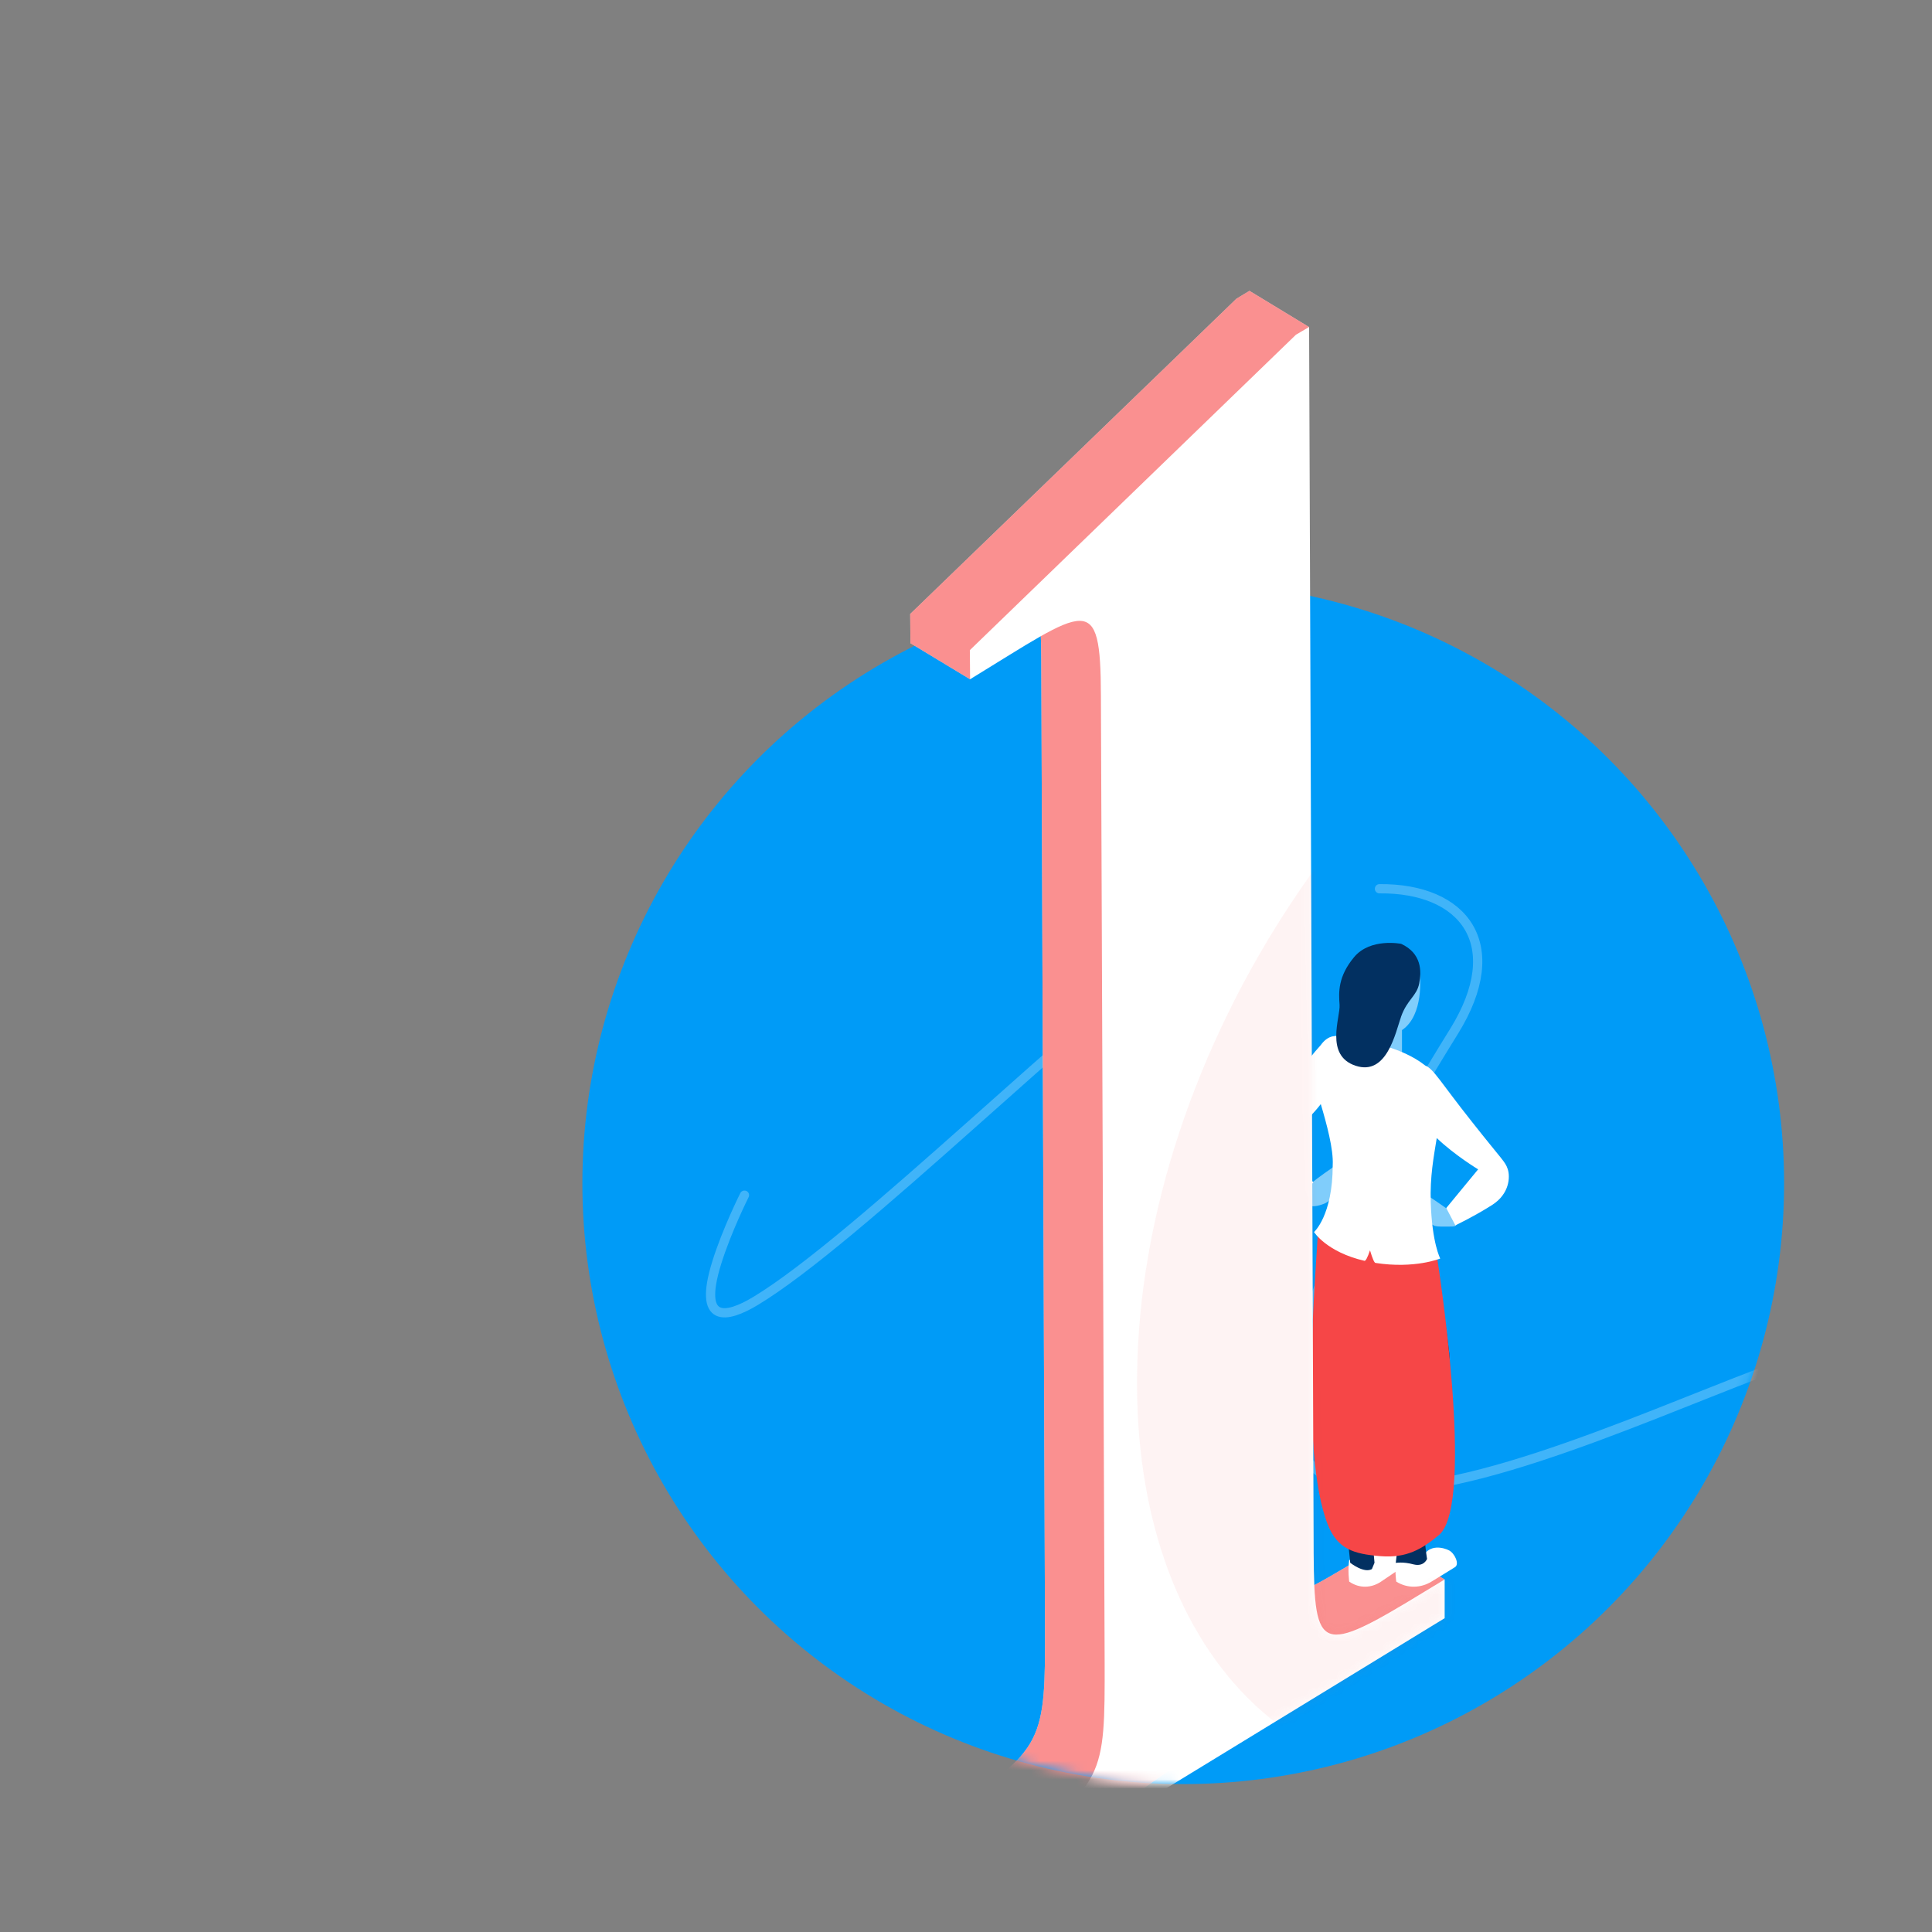 <?xml version="1.0" encoding="UTF-8"?>
<svg width="209px" height="209px" viewBox="0 0 209 209" version="1.1" xmlns="http://www.w3.org/2000/svg" xmlns:xlink="http://www.w3.org/1999/xlink">
    <rect x="0" y="0" width="209" height="209" fill="#808080" stroke="none"/>
    <!-- Generator: Sketch 51.3 (57544) - http://www.bohemiancoding.com/sketch -->
    <title>Artboard Copy</title>
    <desc>Created with Sketch.</desc>
    <defs>
        <path d="M65,242 C100.899,242 130,212.899 130,177 C130,141.101 100.899,0.254 65,0.254 C29.101,0.254 0,141.101 0,177 C0,212.899 29.101,242 65,242 Z" id="path-1"></path>
        <path d="M79.102,214.917 C79.13,226.964 79.158,228.329 89.005,222.452 C90.258,221.686 91.665,220.85 93.28,219.861 L93.28,224.053 L42.431,255.126 L42.403,250.961 C43.573,250.223 44.631,249.569 45.62,248.97 C56.526,242.257 56.526,241.226 56.498,228.733 L56.094,124.304 C56.066,112.8 54.645,114.708 41.943,122.48 L41.916,119.332 L77.194,85.209 L78.615,84.374 L79.102,214.917 Z" id="path-3"></path>
    </defs>
    <g id="Artboard-Copy" stroke="none" stroke-width="1" fill="none" fill-rule="evenodd">
        <circle id="Oval-2-Copy" fill="#009BF7" fill-rule="nonzero" cx="128" cy="128" r="65"></circle>
        <g id="Group-7-Copy-3" transform="translate(63, -49)">
            <mask id="mask-2" fill="white">
                <use xlink:href="#path-1"></use>
            </mask>
            <g id="mask" fill-rule="nonzero"></g>
            <path d="M19.595,162.637 C19.595,162.637 18.732,158.468 18.588,154.783 C18.319,147.878 21.143,149.22 23.712,151.887 C32.64,161.157 49.964,191.174 58.988,201.722 M77.369,212.434 C86.152,214.876 92.371,210.245 89.146,199.591 C62.799,112.567 114.452,161.977 134.841,175.386 C158.896,191.206 177.873,183.984 181.225,182.094" id="Stroke-1" stroke="#FFFFFF" opacity="0.5" stroke-linecap="round" stroke-linejoin="round" mask="url(#mask-2)" transform="translate(99.898, 181.171) scale(1, -1) rotate(-15) translate(-99.898, -181.171) "></path>
            <g id="1" mask="url(#mask-2)">
                <g transform="translate(35, 80)" id="Fill-1">
                    <path d="M51.828,135.964 C50.226,136.939 48.806,137.789 47.552,138.555 C37.705,144.418 37.677,143.067 37.65,131.02 L37.204,11.02 L43.611,4.377 L37.162,0.463 L35.755,1.313 L0.463,35.421 L0.491,38.583 L6.939,42.482 L14.307,34.836 C14.53,36.145 14.641,37.9 14.641,40.407 L15.045,144.836 C15.073,157.315 15.073,158.346 4.168,165.073 C3.193,165.672 2.134,166.326 0.964,167.051 L0.992,171.215 L7.427,175.129 L58.276,139.864 L51.828,135.964 Z" fill="#FFFFFF"></path>
                    <path d="M51.828,135.964 C50.226,136.939 48.806,137.789 47.552,138.555 C37.705,144.418 37.677,143.067 37.65,131.02 L37.204,11.02 L43.611,4.377 L37.162,0.463 L35.755,1.313 L0.463,35.421 L0.491,38.583 L6.939,42.482 L14.307,34.836 C14.53,36.145 14.641,37.9 14.641,40.407 L15.045,144.836 C15.073,157.315 15.073,158.346 4.168,165.073 C3.193,165.672 2.134,166.326 0.964,167.051 L0.992,171.215 L7.427,175.129 L58.276,139.864 L51.828,135.964 Z" fill="#F64647" opacity="0.6"></path>
                </g>
            </g>
            <g id="Group" mask="url(#mask-2)">
                <g transform="translate(71.4, 151)">
                    <path d="M22.358,65.718 C21.759,65.413 20.219,64.986 19.491,66.451 L16.645,66.756 C16.452,67.875 16.645,69.096 16.645,69.096 C17.886,69.869 19.32,69.788 20.454,69.096 C21.588,68.404 22.487,67.855 23,67.529 C23.514,67.204 22.958,66.024 22.358,65.718" id="Fill-1" fill="#FFFFFF" fill-rule="evenodd"></path>
                    <path d="M16.723,65.718 C16.181,65.413 14.787,64.986 14.129,66.451 L11.555,66.756 C11.381,67.875 11.555,69.096 11.555,69.096 C12.678,69.869 13.975,69.788 15,69.096 C16.026,68.404 16.839,67.855 17.303,67.529 C17.768,67.204 17.265,66.024 16.723,65.718" id="Fill-1-Copy" fill="#FFFFFF" fill-rule="evenodd"></path>
                    <path d="M14.1,38.24 C13.54,36.307 13.383,34.802 13.383,34.802 L21.084,34.425 C21.084,34.425 21.69,39.128 22.331,43.964 C22.955,48.799 20.816,55.01 20.032,58.848 C19.247,62.708 19.978,66.634 19.978,66.634 C19.978,66.634 19.657,67.521 18.517,67.233 C17.376,66.922 16.592,67.071 16.592,67.071 C16.592,67.071 17.269,61.621 17.108,57.872 C16.948,54.145 17.821,47.823 17.821,47.823 C17.821,47.823 17.269,45.073 15.522,41.812 C15.468,41.712 15.416,41.612 15.365,41.511 C15.37,44.694 14.665,49.23 14.256,55.432 C13.775,62.73 14.292,67.055 14.292,67.055 L14.007,67.743 C13.133,68.231 11.661,67.055 11.661,67.055 C11.661,67.055 11.547,65.17 10.762,60.134 C9.978,55.099 10.049,48.888 9.408,43.276 C8.766,37.664 8.57,31.83 8.57,31.83 L11.404,38.858 C11.404,38.858 12.951,37.936 14.1,38.24 Z" id="Combined-Shape" fill="#023061" fill-rule="nonzero"></path>
                    <path d="M4.786,25.866 C4.786,25.866 4.888,26.182 5.809,27.257 C6.729,28.352 7.281,28.858 8.918,28.184 C10.533,27.488 9.838,24.244 9.838,24.244 C9.838,24.244 7.997,25.508 7.506,25.972 C7.036,26.414 4.786,25.866 4.786,25.866 Z" id="Shape" fill="#FFFFFF" fill-rule="nonzero" opacity="0.5"></path>
                    <path d="M8.147,31.301 C8.147,31.301 8.144,31.412 8.141,31.617 C8.107,33.965 6.057,54.958 9.249,62.952 C10.302,65.591 12.068,66.11 14.922,66.342 C17.777,66.574 19.409,65.591 21.299,64.027 C25.246,60.51 21.082,34.166 21.082,34.166 C21.082,34.166 8.761,32.565 8.147,31.301 Z" id="Shape" fill="#F64647" fill-rule="nonzero"></path>
                    <path d="M19.203,3.494 C19.203,3.494 19.676,7.813 17.263,9.435 L17.263,12.258 C17.263,12.258 14.379,12.173 13.07,9.477 C11.761,6.781 16.588,5.727 16.588,5.727 L19.203,3.494 Z" id="Shape" fill="#FFFFFF" fill-rule="nonzero" opacity="0.5"></path>
                    <path d="M21.024,21.11 C20.694,23.173 20.285,25.252 20.375,28.079 C20.514,32.483 21.402,34.145 21.402,34.145 C21.402,34.145 18.644,35.282 14.392,34.62 C14.266,34.6 14.07,34.147 13.804,33.259 C13.536,34.045 13.336,34.423 13.203,34.392 C9.107,33.443 7.749,31.28 7.749,31.28 C7.749,31.28 9.771,29.498 9.771,24.034 C9.862,22.331 9.121,19.601 8.48,17.44 C6.893,19.506 4.279,21.59 4.279,21.59 L7.678,25.92 C7.678,25.92 6.205,27.404 5.347,27.025 C4.489,26.625 0.961,23.107 0.694,22.053 C0.427,21 3.915,17.69 5.59,14.928 C6.69,13.115 7.818,11.778 8.464,11.073 C8.821,10.567 9.269,10.207 9.771,10.109 C11.315,9.835 12.86,10.594 12.86,10.594 C12.86,10.594 17.082,11.118 19.781,13.269 C20.698,13.633 21.44,15.081 24.834,19.357 C28.209,23.633 28.419,23.633 28.705,24.476 C28.991,25.34 28.877,27.151 27.046,28.331 C25.216,29.511 23.039,30.558 23.039,30.558 L22.053,28.683 L25.502,24.497 C25.502,24.497 22.985,22.981 21.024,21.11 Z" id="Combined-Shape" fill="#FFFFFF" fill-rule="nonzero"></path>
                    <path d="M23.174,30.311 C23.174,29.785 22.908,29.3 22.478,29.005 C21.619,28.394 20.004,27.278 19.574,27.046 C18.981,26.73 18.49,28.12 19.574,29.405 C20.658,30.69 20.535,30.69 21.885,30.69 C22.847,30.669 23.174,30.775 23.174,30.311 Z" id="Shape" fill="#FFFFFF" fill-rule="nonzero" opacity="0.5"></path>
                    <path d="M17.181,0.103 C17.181,0.103 13.847,-0.571 12.088,1.535 C10.329,3.642 10.411,5.348 10.513,6.696 C10.615,8.023 8.87,12.179 12.25,13.291 C15.63,14.403 16.547,9.751 17.181,7.939 C17.835,6.128 18.858,5.748 19.124,4.4 C19.39,3.052 19.39,1.135 17.181,0.103 Z" id="Shape" fill="#023061" fill-rule="nonzero"></path>
                </g>
            </g>
            <path d="M79.102,214.917 C79.13,226.964 79.158,228.329 89.005,222.452 C90.258,221.686 91.665,220.85 93.28,219.861 L93.28,224.053 L42.431,255.126 L42.403,250.961 C43.573,250.223 44.631,249.569 45.62,248.97 C56.526,242.257 56.526,241.226 56.498,228.733 L56.094,124.304 C56.066,112.8 54.645,114.708 41.943,122.48 L41.916,119.332 L77.194,85.209 L78.615,84.374 L79.102,214.917 Z" id="Fill-4" fill="#FFFFFF" mask="url(#mask-2)"></path>
            <mask id="mask-4" fill="white">
                <use xlink:href="#path-3"></use>
            </mask>
            <g id="Fill-4" opacity="0.9"></g>
            <path d="M132.634,110 C127.295,110 121.702,111.112 115.988,113.248 C85.459,124.753 60.335,162.714 60.005,197.845 C59.84,212.366 64.078,224.719 71.917,232.624 C78.038,238.778 86.119,242.059 95.279,242.059 C100.597,242.059 106.179,240.958 111.948,238.811 C142.455,227.306 167.557,189.357 167.92,154.203 C168.052,139.671 163.824,127.34 156.008,119.435 C149.864,113.281 141.805,110 132.634,110" id="Path" fill="#F64647" opacity="0.25" mask="url(#mask-4)"></path>
        </g>
    </g>
</svg>